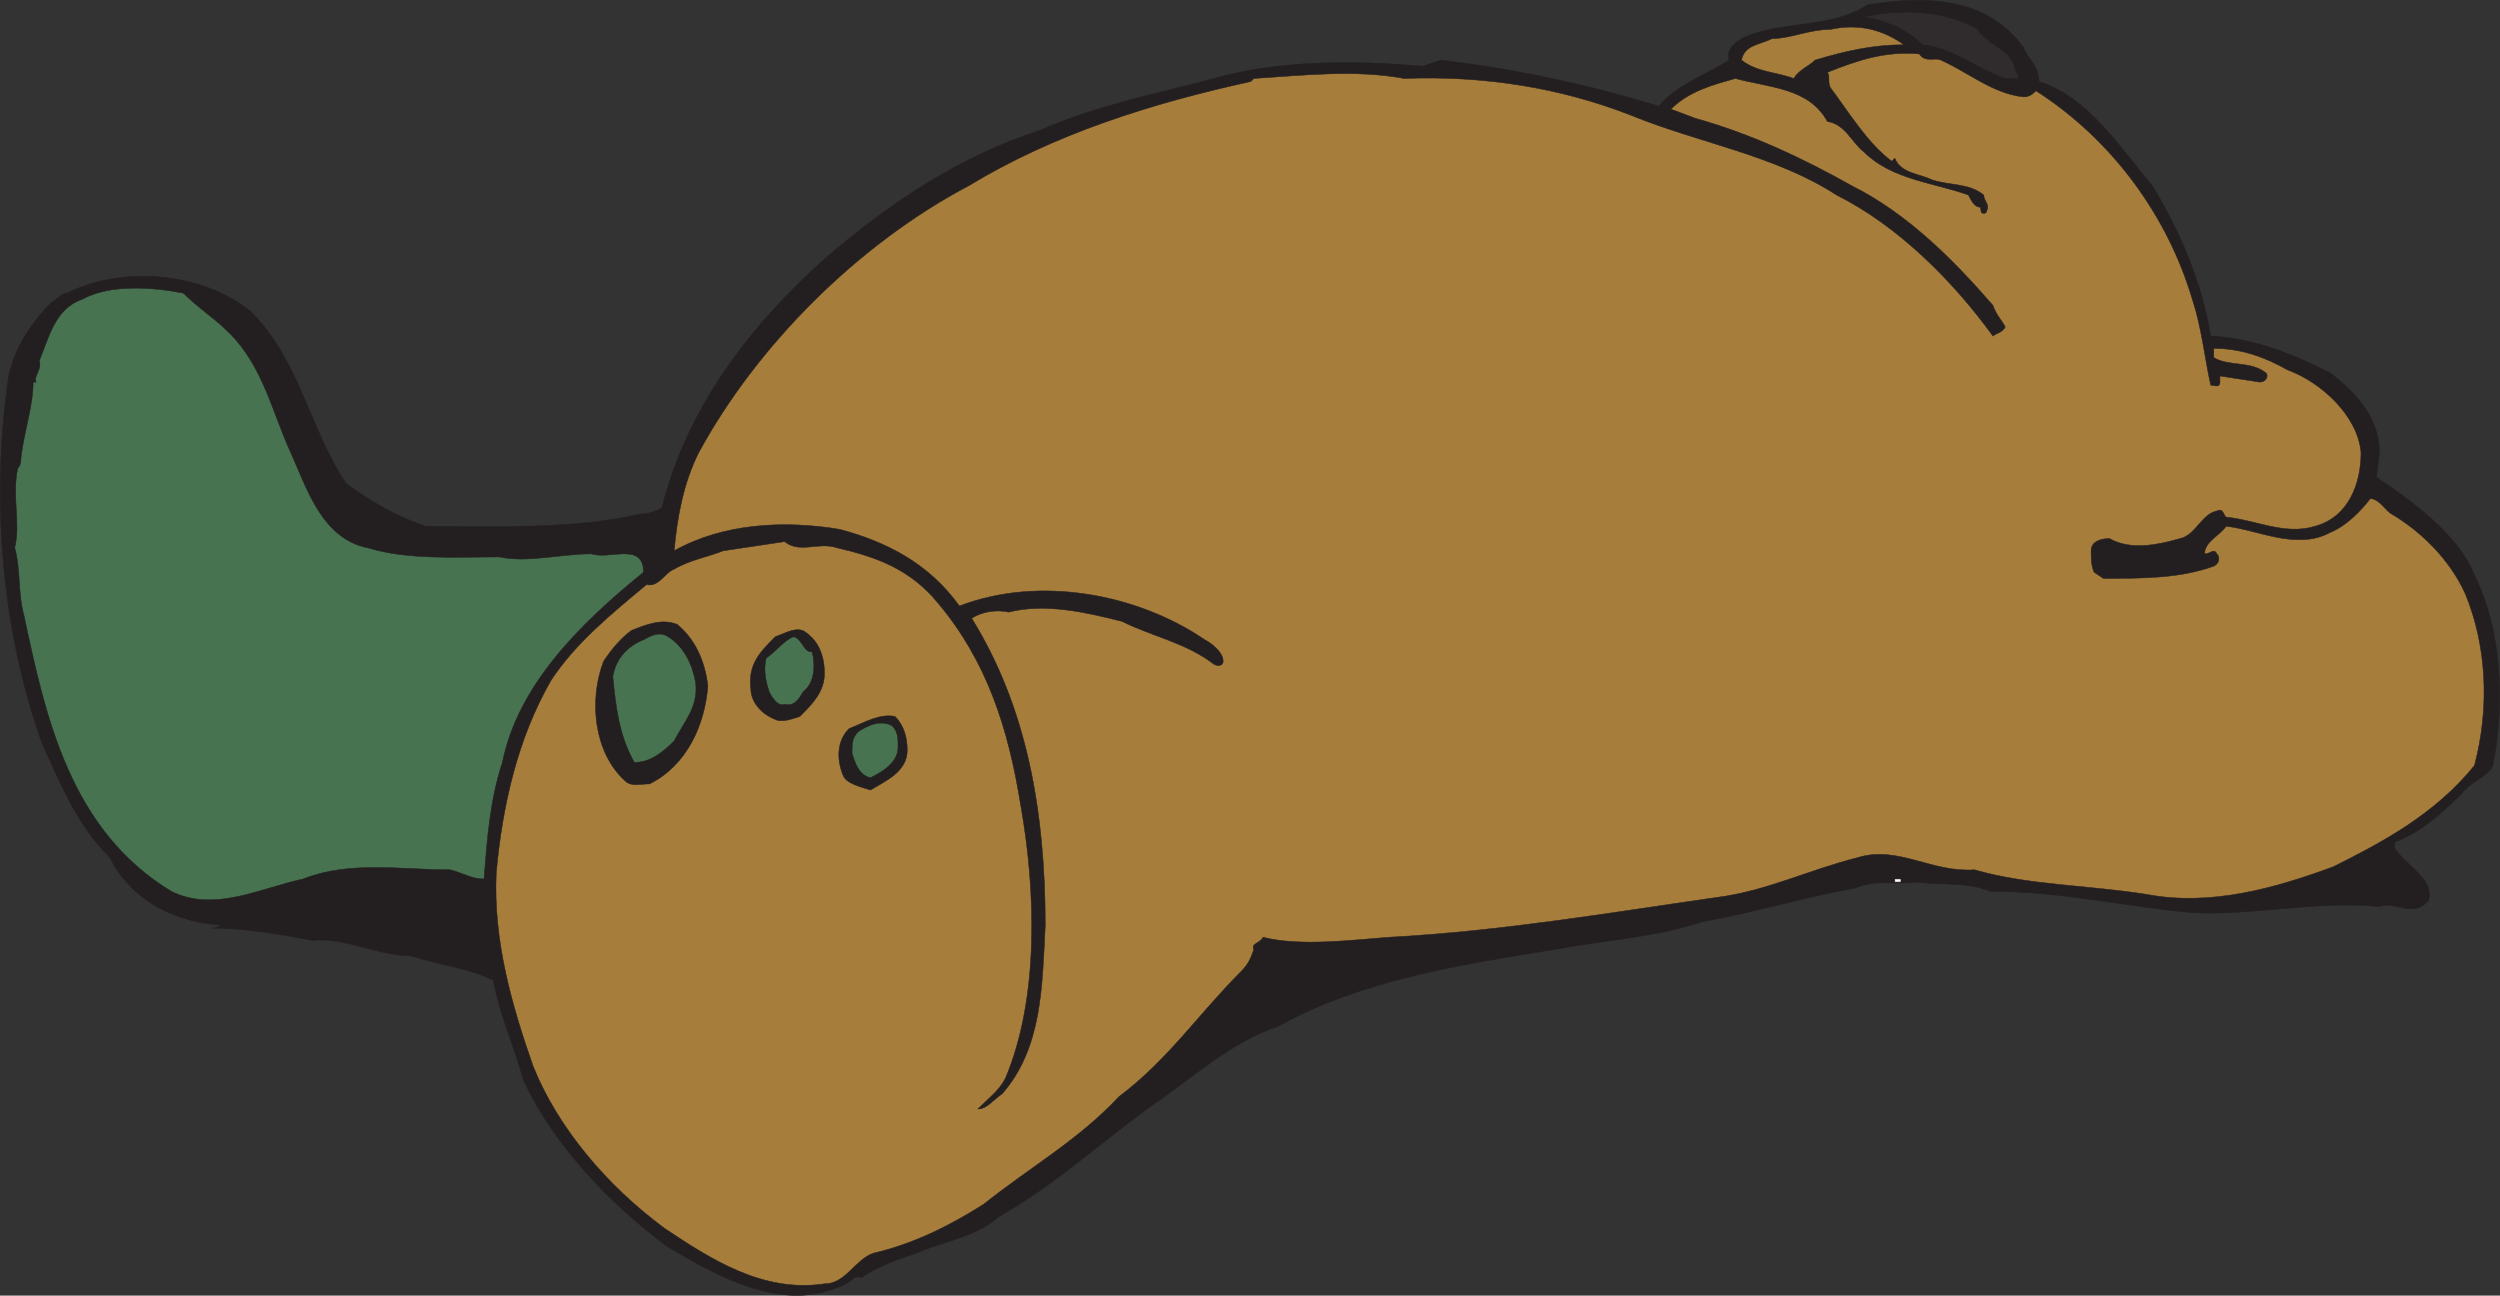 <svg xmlns="http://www.w3.org/2000/svg" width="611.343" height="316.825"><rect width="100%" height="100%" fill="#333333" stroke="none"/><path fill="#231f20" fill-rule="evenodd" d="M12.606 73.944c1.5-.75 2.25-2.25 3.75-2.25 13.5-6.75 33-5.25 45 4.5 12 12 14.25 28.5 23.25 42 6 4.5 12.75 8.25 19.5 10.5h.75c18 0 35.25.75 51.75-3 2.25 0 3.75-.75 5.25-1.5 6-24 21-44.25 40.5-61.5 15.75-13.5 33-24.75 51.75-30.75 13.5-6 28.5-9 42.75-12.75 15.75-4.5 34.5-4.5 51-3l4.5-1.5c18.75 2.25 36 6 53.25 11.25 4.5-5.25 11.25-7.5 17.25-11.25-.75-2.25.75-3.75 3-5.25 9-4.5 21.75-2.25 30.75-8.25 13.5-2.25 29.25-2.25 38.25 10.5.75 2.25 3.75 4.5 3.75 8.25 12 3.75 19.5 15.75 27.75 25.5 6.75 11.25 12 23.25 14.25 36.75h.75c10.5.75 19.5 4.5 28.5 9 6.75 5.25 12 11.25 12 19.5l-.75 6c9 6 20.25 14.25 24 24 6.75 13.5 7.5 31.5 4.5 46.5-1.5 3-5.25 3.75-7.5 6.75-5.25 5.25-10.5 9.75-16.5 12v1.5c3 4.5 9.75 7.5 8.25 12.75-3.75 4.5-8.25 0-12 1.5-15.75-1.5-30.75 2.25-45.75 1.5-16.5-1.5-32.25-5.25-49.5-5.25-5.25-2.25-12-1.5-18-2.25-4.5.75-9.75-.75-15 1.5-12.75 2.25-24.75 6-37.5 8.25-11.25 3.75-24 4.5-36 6.75-23.25 3.75-47.25 7.5-67.5 18.75-11.25 3.75-20.25 12-30 18.75-12.75 9-24.75 20.25-38.25 27.75-6 5.25-13.5 6-20.25 9-4.5 1.5-9 3-13.5 6-1.5-.75-2.25.75-3.75 1.5-15 7.5-30.75-1.5-43.5-9-14.25-10.5-27.75-24.75-35.25-40.5-2.25-8.25-6-16.5-7.5-24.75-6-3-13.5-3.75-20.25-6-8.25 0-15.75-4.5-24-3.75-8.25-1.5-16.5-3-24.75-3 .75 0 1.5 0 2.25-.75-11.25-.75-21.75-6-27-16.5-8.25-8.25-12-18-16.5-27.75-9.75-27-12.75-59.25-8.25-90 1.5-6.75 5.25-12.75 10.5-18"/><path fill="none" stroke="#231f20" stroke-linecap="round" stroke-linejoin="round" stroke-miterlimit="10" stroke-width=".12" d="M12.606 73.944c1.5-.75 2.25-2.25 3.75-2.25 13.5-6.75 33-5.25 45 4.5 12 12 14.25 28.5 23.25 42 6 4.5 12.75 8.25 19.5 10.5h.75c18 0 35.25.75 51.75-3 2.25 0 3.75-.75 5.25-1.5 6-24 21-44.25 40.5-61.5 15.75-13.5 33-24.75 51.75-30.75 13.5-6 28.5-9 42.75-12.75 15.75-4.5 34.5-4.5 51-3l4.5-1.5c18.75 2.25 36 6 53.25 11.25 4.5-5.25 11.25-7.5 17.25-11.25-.75-2.25.75-3.75 3-5.25 9-4.5 21.75-2.25 30.75-8.25 13.5-2.25 29.25-2.25 38.25 10.5.75 2.25 3.75 4.5 3.75 8.25 12 3.75 19.5 15.75 27.75 25.5 6.75 11.25 12 23.25 14.25 36.75h.75c10.5.75 19.5 4.5 28.5 9 6.75 5.25 12 11.25 12 19.5l-.75 6c9 6 20.25 14.25 24 24 6.75 13.5 7.5 31.5 4.5 46.5-1.5 3-5.25 3.75-7.5 6.75-5.25 5.25-10.5 9.75-16.5 12v1.5c3 4.5 9.75 7.5 8.25 12.75-3.75 4.5-8.25 0-12 1.5-15.75-1.5-30.75 2.25-45.75 1.5-16.5-1.5-32.25-5.25-49.5-5.25-5.25-2.25-12-1.5-18-2.25-4.5.75-9.75-.75-15 1.5-12.75 2.25-24.75 6-37.5 8.25-11.25 3.75-24 4.5-36 6.75-23.25 3.75-47.25 7.5-67.5 18.75-11.25 3.75-20.25 12-30 18.75-12.75 9-24.75 20.25-38.25 27.75-6 5.25-13.5 6-20.25 9-4.5 1.5-9 3-13.5 6-1.5-.75-2.25.75-3.75 1.5-15 7.5-30.75-1.5-43.5-9-14.25-10.5-27.75-24.75-35.25-40.5-2.25-8.25-6-16.5-7.5-24.75-6-3-13.5-3.75-20.25-6-8.25 0-15.75-4.5-24-3.75-8.25-1.5-16.5-3-24.75-3 .75 0 1.5 0 2.25-.75-11.25-.75-21.75-6-27-16.5-8.25-8.25-12-18-16.5-27.75-9.75-27-12.75-59.25-8.25-90 1.5-6.75 5.25-12.75 10.5-18zm0 0"/><path fill="#487350" fill-rule="evenodd" d="M4.356 114.444c.75-.75.75-1.5.75-2.25.75-6.75 3-12.75 3-18.75h.75c-.75-1.5 1.5-3 .75-5.25 2.25-5.25 3.75-12.75 10.5-15 6.75-3.75 17.25-3 24.75-1.5 3.75 3.75 7.5 6 11.25 9.75 8.25 8.25 10.5 19.5 15 29.25 3.75 8.25 7.5 21 18.75 23.25 9.75 3 21 2.25 32.25 2.25 6.75 1.5 15-.75 22.5-.75 4.5 1.5 12.75-3 12.75 4.5-15.75 12.75-30.75 27.75-34.5 46.5-3 9-3.75 18.75-4.5 28.5-3 0-5.25-1.5-8.25-2.25-12 0-24.75-2.25-36 2.25-10.5 2.25-21.75 8.25-32.25 3-24.75-15-30.75-42.75-36-67.5-1.5-5.25-.75-11.25-2.25-16.5 1.5-6-.75-12.75.75-19.5"/><path fill="none" stroke="#231f20" stroke-linecap="round" stroke-linejoin="round" stroke-miterlimit="10" stroke-width=".12" d="M4.356 114.444c.75-.75.75-1.5.75-2.25.75-6.75 3-12.75 3-18.75h.75c-.75-1.5 1.5-3 .75-5.25 2.25-5.25 3.75-12.75 10.5-15 6.75-3.75 17.25-3 24.75-1.5 3.75 3.75 7.5 6 11.25 9.75 8.25 8.25 10.5 19.5 15 29.25 3.75 8.25 7.5 21 18.75 23.25 9.75 3 21 2.25 32.25 2.25 6.75 1.5 15-.75 22.5-.75 4.5 1.5 12.75-3 12.75 4.5-15.75 12.75-30.75 27.75-34.5 46.5-3 9-3.75 18.75-4.5 28.5-3 0-5.25-1.5-8.25-2.25-12 0-24.75-2.25-36 2.25-10.5 2.25-21.75 8.25-32.25 3-24.75-15-30.75-42.75-36-67.5-1.5-5.25-.75-11.25-2.25-16.5 1.5-6-.75-12.75.75-19.5zm0 0"/><path fill="#a77d3c" fill-rule="evenodd" d="M134.856 166.194c6-9 14.25-15.75 23.25-23.25 3 .75 4.5-3 6.75-3.75 3.75-2.25 8.25-3 12-4.5l15-2.25c3.75 3 8.25 0 12.75 1.5 9.75 2.25 18 5.25 24.75 13.5 12 14.25 17.25 30.75 20.25 49.5 3.75 21 4.5 47.25-3.75 66.75-1.5 3-4.5 5.25-6.75 7.5 2.25 0 3.75-2.25 6-3.75 9.75-11.25 9.75-26.25 10.5-41.25 0-27.75-4.5-53.25-18-75 2.25-1.5 6-2.25 9-1.5 9-2.25 18.75 0 27.75 2.25 7.5 3.75 15.75 5.25 22.5 10.5 1.5.75 2.25 0 2.25-.75 0-2.25-3-4.5-4.5-5.25-16.5-11.25-40.5-15.75-60-8.25-7.5-10.5-18-15.75-29.25-18.75-13.5-2.25-28.5-1.5-40.5 5.25.75-8.25 2.25-16.5 6-24 14.25-26.25 39-51 66-65.25 21-12.75 45-20.25 69-25.5l.75-.75c12-.75 24.75-2.25 36.75 0 19.5-.75 38.25 2.25 55.5 9 16.5 6.75 35.25 9.75 50.25 19.5 15 7.5 28.5 21 38.25 34.5.75-.75 2.25-.75 3-2.25-.75-1.5-2.25-3-3-5.25-9.75-11.25-21-22.5-34.5-29.25-12-6.75-24.75-12.75-38.25-16.5l-6-2.25c4.5-4.5 10.5-6 15.75-7.5 8.25 2.25 18 2.25 22.5 10.5 4.5.75 6 5.25 9 7.5 6.75 6.75 17.25 7.5 25.5 10.5.75 1.5 1.5 3 3 3 0 .75 0 1.5.75 1.5 0 0 .75 0 .75-.75.75-1.5-.75-2.25-.75-3.75-3.75-3-8.25-2.25-12.75-3.75-3-1.5-7.5-1.5-9-5.25l-.75.75c-6-4.5-10.5-12-15-18-.75-1.5 0-3-.75-3.75 7.5-3 14.25-5.25 22.5-4.5 1.5 2.25 3.75.75 5.25 1.5 6.75 3 12.75 8.25 20.25 9 1.5 0 2.25-.75 3-1.5 18.75 12 32.25 30.75 38.25 51 2.25 6.75 3 14.25 4.5 21 .75 0 2.25.75 2.25-.75v-1.5l9.75 1.5c1.5 0 2.25-1.5 1.5-2.25-3.75-3-9-1.5-12.75-3.75v-2.25c6.75 0 12.75 2.25 18 5.25 8.25 3 17.25 11.25 18 20.25 0 7.5-3 15.75-11.25 18-7.5 2.25-14.25-1.5-21.75-2.25-.75-.75-.75-2.25-2.25-1.5-3.75.75-5.25 6-9 6.75-5.25 1.5-12 3-17.25 0-2.25 0-4.5.75-4.5 3 0 1.5 0 3.75.75 5.25l2.25 1.5c9.75 0 18.75 0 27-3 1.5-.75 1.5-2.25.75-3-.75-1.5-1.5 0-3 0 0-3 3.75-4.5 5.25-6.75 7.5.75 17.25 6 25.5 1.5 3.75-1.5 7.5-5.25 9.75-8.25 2.25 0 3.75 3 5.25 3.75 7.5 4.5 14.25 11.25 18 19.5 5.25 12.75 6 27.75 2.25 42-9.75 12-22.5 18.75-34.5 24.75-14.25 5.25-30 9.75-45.75 6.75-14.25-2.25-29.25-2.25-42-6-10.5.75-18.75-6-28.5-3-12 3-22.5 8.25-34.5 9.75-26.25 3.75-52.5 8.25-80.25 9.75-9.75.75-21.75 2.25-30.75 0-.75 1.5-3 1.5-2.25 3-.75 2.25-1.5 3.75-3 5.25-10.5 10.5-18 21.75-30 30.75-9.75 10.5-21.75 17.25-33 26.25-8.25 5.25-17.25 9.75-27 12-4.5 1.5-6.75 7.5-12 7.5-15 2.25-27.75-6-39-13.5-14.25-10.5-26.25-24.75-32.25-39.75-5.25-15-9.75-30.75-9-47.25 1.5-16.5 5.25-33 13.5-47.25"/><path fill="none" stroke="#231f20" stroke-linecap="round" stroke-linejoin="round" stroke-miterlimit="10" stroke-width=".12" d="M134.856 166.194c6-9 14.25-15.75 23.25-23.25 3 .75 4.5-3 6.75-3.75 3.75-2.25 8.25-3 12-4.5l15-2.25c3.75 3 8.25 0 12.75 1.5 9.75 2.25 18 5.25 24.75 13.5 12 14.25 17.25 30.75 20.25 49.5 3.75 21 4.5 47.25-3.75 66.75-1.5 3-4.5 5.25-6.75 7.5 2.25 0 3.75-2.25 6-3.75 9.75-11.25 9.75-26.25 10.5-41.25 0-27.75-4.5-53.25-18-75 2.25-1.5 6-2.25 9-1.5 9-2.25 18.75 0 27.75 2.25 7.5 3.75 15.75 5.25 22.5 10.5 1.5.75 2.25 0 2.25-.75 0-2.25-3-4.5-4.5-5.25-16.5-11.25-40.5-15.75-60-8.25-7.5-10.5-18-15.75-29.25-18.75-13.5-2.25-28.5-1.5-40.5 5.25.75-8.25 2.25-16.5 6-24 14.25-26.25 39-51 66-65.25 21-12.75 45-20.25 69-25.5l.75-.75c12-.75 24.75-2.25 36.75 0 19.5-.75 38.25 2.25 55.5 9 16.5 6.75 35.25 9.75 50.25 19.5 15 7.5 28.5 21 38.25 34.5.75-.75 2.25-.75 3-2.25-.75-1.5-2.25-3-3-5.25-9.75-11.25-21-22.5-34.5-29.25-12-6.75-24.75-12.75-38.25-16.5l-6-2.25c4.5-4.5 10.5-6 15.75-7.5 8.25 2.25 18 2.25 22.5 10.5 4.5.75 6 5.25 9 7.5 6.75 6.75 17.25 7.5 25.5 10.5.75 1.5 1.5 3 3 3 0 .75 0 1.5.75 1.5 0 0 .75 0 .75-.75.75-1.5-.75-2.25-.75-3.75-3.75-3-8.25-2.25-12.75-3.75-3-1.5-7.5-1.5-9-5.25l-.75.75c-6-4.5-10.5-12-15-18-.75-1.5 0-3-.75-3.75 7.5-3 14.25-5.25 22.5-4.5 1.5 2.25 3.75.75 5.25 1.5 6.75 3 12.75 8.25 20.25 9 1.5 0 2.25-.75 3-1.5 18.75 12 32.25 30.75 38.25 51 2.25 6.75 3 14.25 4.5 21 .75 0 2.25.75 2.25-.75v-1.5l9.75 1.5c1.5 0 2.25-1.5 1.5-2.25-3.75-3-9-1.5-12.75-3.75v-2.25c6.75 0 12.75 2.25 18 5.25 8.25 3 17.25 11.25 18 20.25 0 7.5-3 15.75-11.25 18-7.5 2.25-14.25-1.5-21.75-2.25-.75-.75-.75-2.25-2.25-1.5-3.75.75-5.25 6-9 6.75-5.25 1.5-12 3-17.25 0-2.25 0-4.5.75-4.5 3 0 1.5 0 3.75.75 5.25l2.25 1.5c9.75 0 18.75 0 27-3 1.5-.75 1.5-2.25.75-3-.75-1.5-1.5 0-3 0 0-3 3.75-4.5 5.25-6.75 7.5.75 17.25 6 25.5 1.5 3.75-1.5 7.5-5.25 9.75-8.25 2.25 0 3.75 3 5.25 3.75 7.5 4.5 14.25 11.25 18 19.5 5.25 12.75 6 27.75 2.25 42-9.75 12-22.5 18.75-34.5 24.75-14.25 5.25-30 9.75-45.75 6.75-14.25-2.25-29.25-2.25-42-6-10.5.75-18.75-6-28.5-3-12 3-22.5 8.25-34.5 9.75-26.25 3.75-52.5 8.25-80.25 9.75-9.75.75-21.75 2.25-30.75 0-.75 1.5-3 1.5-2.25 3-.75 2.25-1.5 3.75-3 5.25-10.5 10.5-18 21.75-30 30.75-9.75 10.5-21.75 17.25-33 26.25-8.25 5.25-17.25 9.75-27 12-4.5 1.5-6.75 7.5-12 7.5-15 2.25-27.75-6-39-13.5-14.25-10.5-26.25-24.75-32.25-39.75-5.25-15-9.75-30.75-9-47.25 1.5-16.5 5.25-33 13.5-47.25zm0 0"/><path fill="#231f20" fill-rule="evenodd" d="M154.356 154.194c3.75-1.5 7.5-3 11.25-1.5 4.5 3.75 6.75 9 7.5 15-.75 9.75-5.25 19.5-14.25 24-2.25 0-4.5.75-6-.75-7.5-6.75-9-19.5-5.25-29.25 1.5-2.25 3.75-5.25 6.75-7.5"/><path fill="none" stroke="#231f20" stroke-linecap="round" stroke-linejoin="round" stroke-miterlimit="10" stroke-width=".12" d="M154.356 154.194c3.75-1.5 7.5-3 11.25-1.5 4.5 3.75 6.75 9 7.5 15-.75 9.75-5.25 19.5-14.25 24-2.25 0-4.5.75-6-.75-7.5-6.75-9-19.5-5.25-29.25 1.5-2.25 3.75-5.25 6.75-7.5zm0 0"/><path fill="#487350" fill-rule="evenodd" d="M157.356 156.444c1.5-.75 3.75-2.25 6-.75 3.75 2.25 6 6.75 6.75 11.25.75 6-3 9.75-5.25 14.25-3 3-6 5.25-9.75 5.25-3.75-6.75-4.5-13.5-5.25-21 .75-4.5 3.75-7.5 7.5-9"/><path fill="none" stroke="#231f20" stroke-linecap="round" stroke-linejoin="round" stroke-miterlimit="10" stroke-width=".12" d="M157.356 156.444c1.5-.75 3.75-2.25 6-.75 3.75 2.25 6 6.75 6.75 11.25.75 6-3 9.75-5.25 14.25-3 3-6 5.25-9.75 5.25-3.75-6.75-4.5-13.5-5.25-21 .75-4.5 3.75-7.5 7.5-9zm0 0"/><path fill="#231f20" fill-rule="evenodd" d="M189.606 155.694c2.25-.75 4.5-2.25 6.75-1.5 3.75 2.25 5.25 6 5.25 10.5s-3 7.5-6 10.5c-2.25.75-4.5 1.5-6 .75-3.75-1.5-6-4.5-6-7.5-.75-6 2.25-9 6-12.75"/><path fill="none" stroke="#231f20" stroke-linecap="round" stroke-linejoin="round" stroke-miterlimit="10" stroke-width=".12" d="M189.606 155.694c2.25-.75 4.5-2.25 6.75-1.5 3.75 2.25 5.25 6 5.25 10.5s-3 7.5-6 10.5c-2.25.75-4.5 1.5-6 .75-3.75-1.5-6-4.5-6-7.5-.75-6 2.25-9 6-12.75zm0 0"/><path fill="#487350" fill-rule="evenodd" d="M194.106 155.694c2.25.75 2.25 3.75 4.5 3.75.75 3 .75 7.5-2.25 9.75-.75 1.5-2.25 3.75-4.5 3-1.5.75-3-1.5-3.75-3-.75-2.25-1.5-5.25-.75-8.25 2.25-1.5 4.5-4.5 6.75-5.25"/><path fill="none" stroke="#231f20" stroke-linecap="round" stroke-linejoin="round" stroke-miterlimit="10" stroke-width=".12" d="M194.106 155.694c2.25.75 2.25 3.75 4.5 3.75.75 3 .75 7.5-2.25 9.75-.75 1.5-2.25 3.75-4.5 3-1.5.75-3-1.5-3.75-3-.75-2.25-1.5-5.25-.75-8.25 2.25-1.5 4.5-4.5 6.75-5.25zm0 0"/><path fill="#231f20" fill-rule="evenodd" d="M207.606 178.194c3.75-1.5 7.5-3.75 11.25-3 2.25 2.25 3 5.25 3 8.25 0 5.25-5.25 7.5-9 9.75-2.25-.75-6-1.5-6.75-3.75-1.5-3.75-1.5-8.25 1.5-11.25"/><path fill="none" stroke="#231f20" stroke-linecap="round" stroke-linejoin="round" stroke-miterlimit="10" stroke-width=".12" d="M207.606 178.194c3.75-1.5 7.5-3.75 11.25-3 2.25 2.25 3 5.25 3 8.25 0 5.25-5.25 7.5-9 9.75-2.25-.75-6-1.5-6.75-3.75-1.5-3.75-1.5-8.25 1.5-11.25zm0 0"/><path fill="#487350" fill-rule="evenodd" d="M209.856 178.944c2.25-1.5 5.25-3 8.25-1.5 1.5 1.5 1.5 3 1.5 5.25 0 3.75-3.75 6-6.75 7.5-3-.75-3.75-3.75-4.5-6 0-2.25 0-3.75 1.5-5.25"/><path fill="none" stroke="#231f20" stroke-linecap="round" stroke-linejoin="round" stroke-miterlimit="10" stroke-width=".12" d="M209.856 178.944c2.25-1.5 5.25-3 8.25-1.5 1.5 1.5 1.5 3 1.5 5.25 0 3.75-3.75 6-6.75 7.5-3-.75-3.75-3.75-4.5-6 0-2.25 0-3.75 1.5-5.25zm0 0"/><path fill="#a77d3c" fill-rule="evenodd" d="M433.356 9.444c4.5 0 9-2.25 14.25-2.25 6.75-1.5 12.75 0 18 3.75-7.5 0-14.25 1.5-21.75 3.75-1.5 1.5-3.75 2.25-5.25 4.5-3.75-1.5-9-1.5-12.75-4.5.75-3.75 4.5-3.75 7.5-5.25"/><path fill="none" stroke="#231f20" stroke-linecap="round" stroke-linejoin="round" stroke-miterlimit="10" stroke-width=".12" d="M433.356 9.444c4.5 0 9-2.25 14.25-2.25 6.75-1.5 12.75 0 18 3.75-7.5 0-14.25 1.5-21.75 3.75-1.5 1.5-3.75 2.25-5.25 4.5-3.75-1.5-9-1.5-12.75-4.5.75-3.75 4.5-3.75 7.5-5.25zm0 0"/><path fill="#302c2d" fill-rule="evenodd" d="M483.606 7.194c2.25 3.75 7.5 4.5 9 9 0 1.5 1.5 2.25.75 3h-3c-6.75-2.25-12.75-7.5-20.25-8.25-3.75-3.75-9-6-14.25-6.75 9-2.25 20.25-1.5 27.75 3"/><path fill="none" stroke="#231f20" stroke-linecap="round" stroke-linejoin="round" stroke-miterlimit="10" stroke-width=".12" d="M483.606 7.194c2.25 3.75 7.5 4.5 9 9 0 1.5 1.5 2.25.75 3h-3c-6.75-2.25-12.75-7.5-20.25-8.25-3.75-3.75-9-6-14.25-6.75 9-2.25 20.25-1.5 27.75 3zm0 0"/><path fill="#fff" fill-rule="evenodd" d="M463.356 215.694v-.75h1.5v.75h-1.5"/><path fill="none" stroke="#231f20" stroke-linecap="round" stroke-linejoin="round" stroke-miterlimit="10" stroke-width=".12" d="M463.356 215.694v-.75h1.5v.75zm0 0"/></svg>

